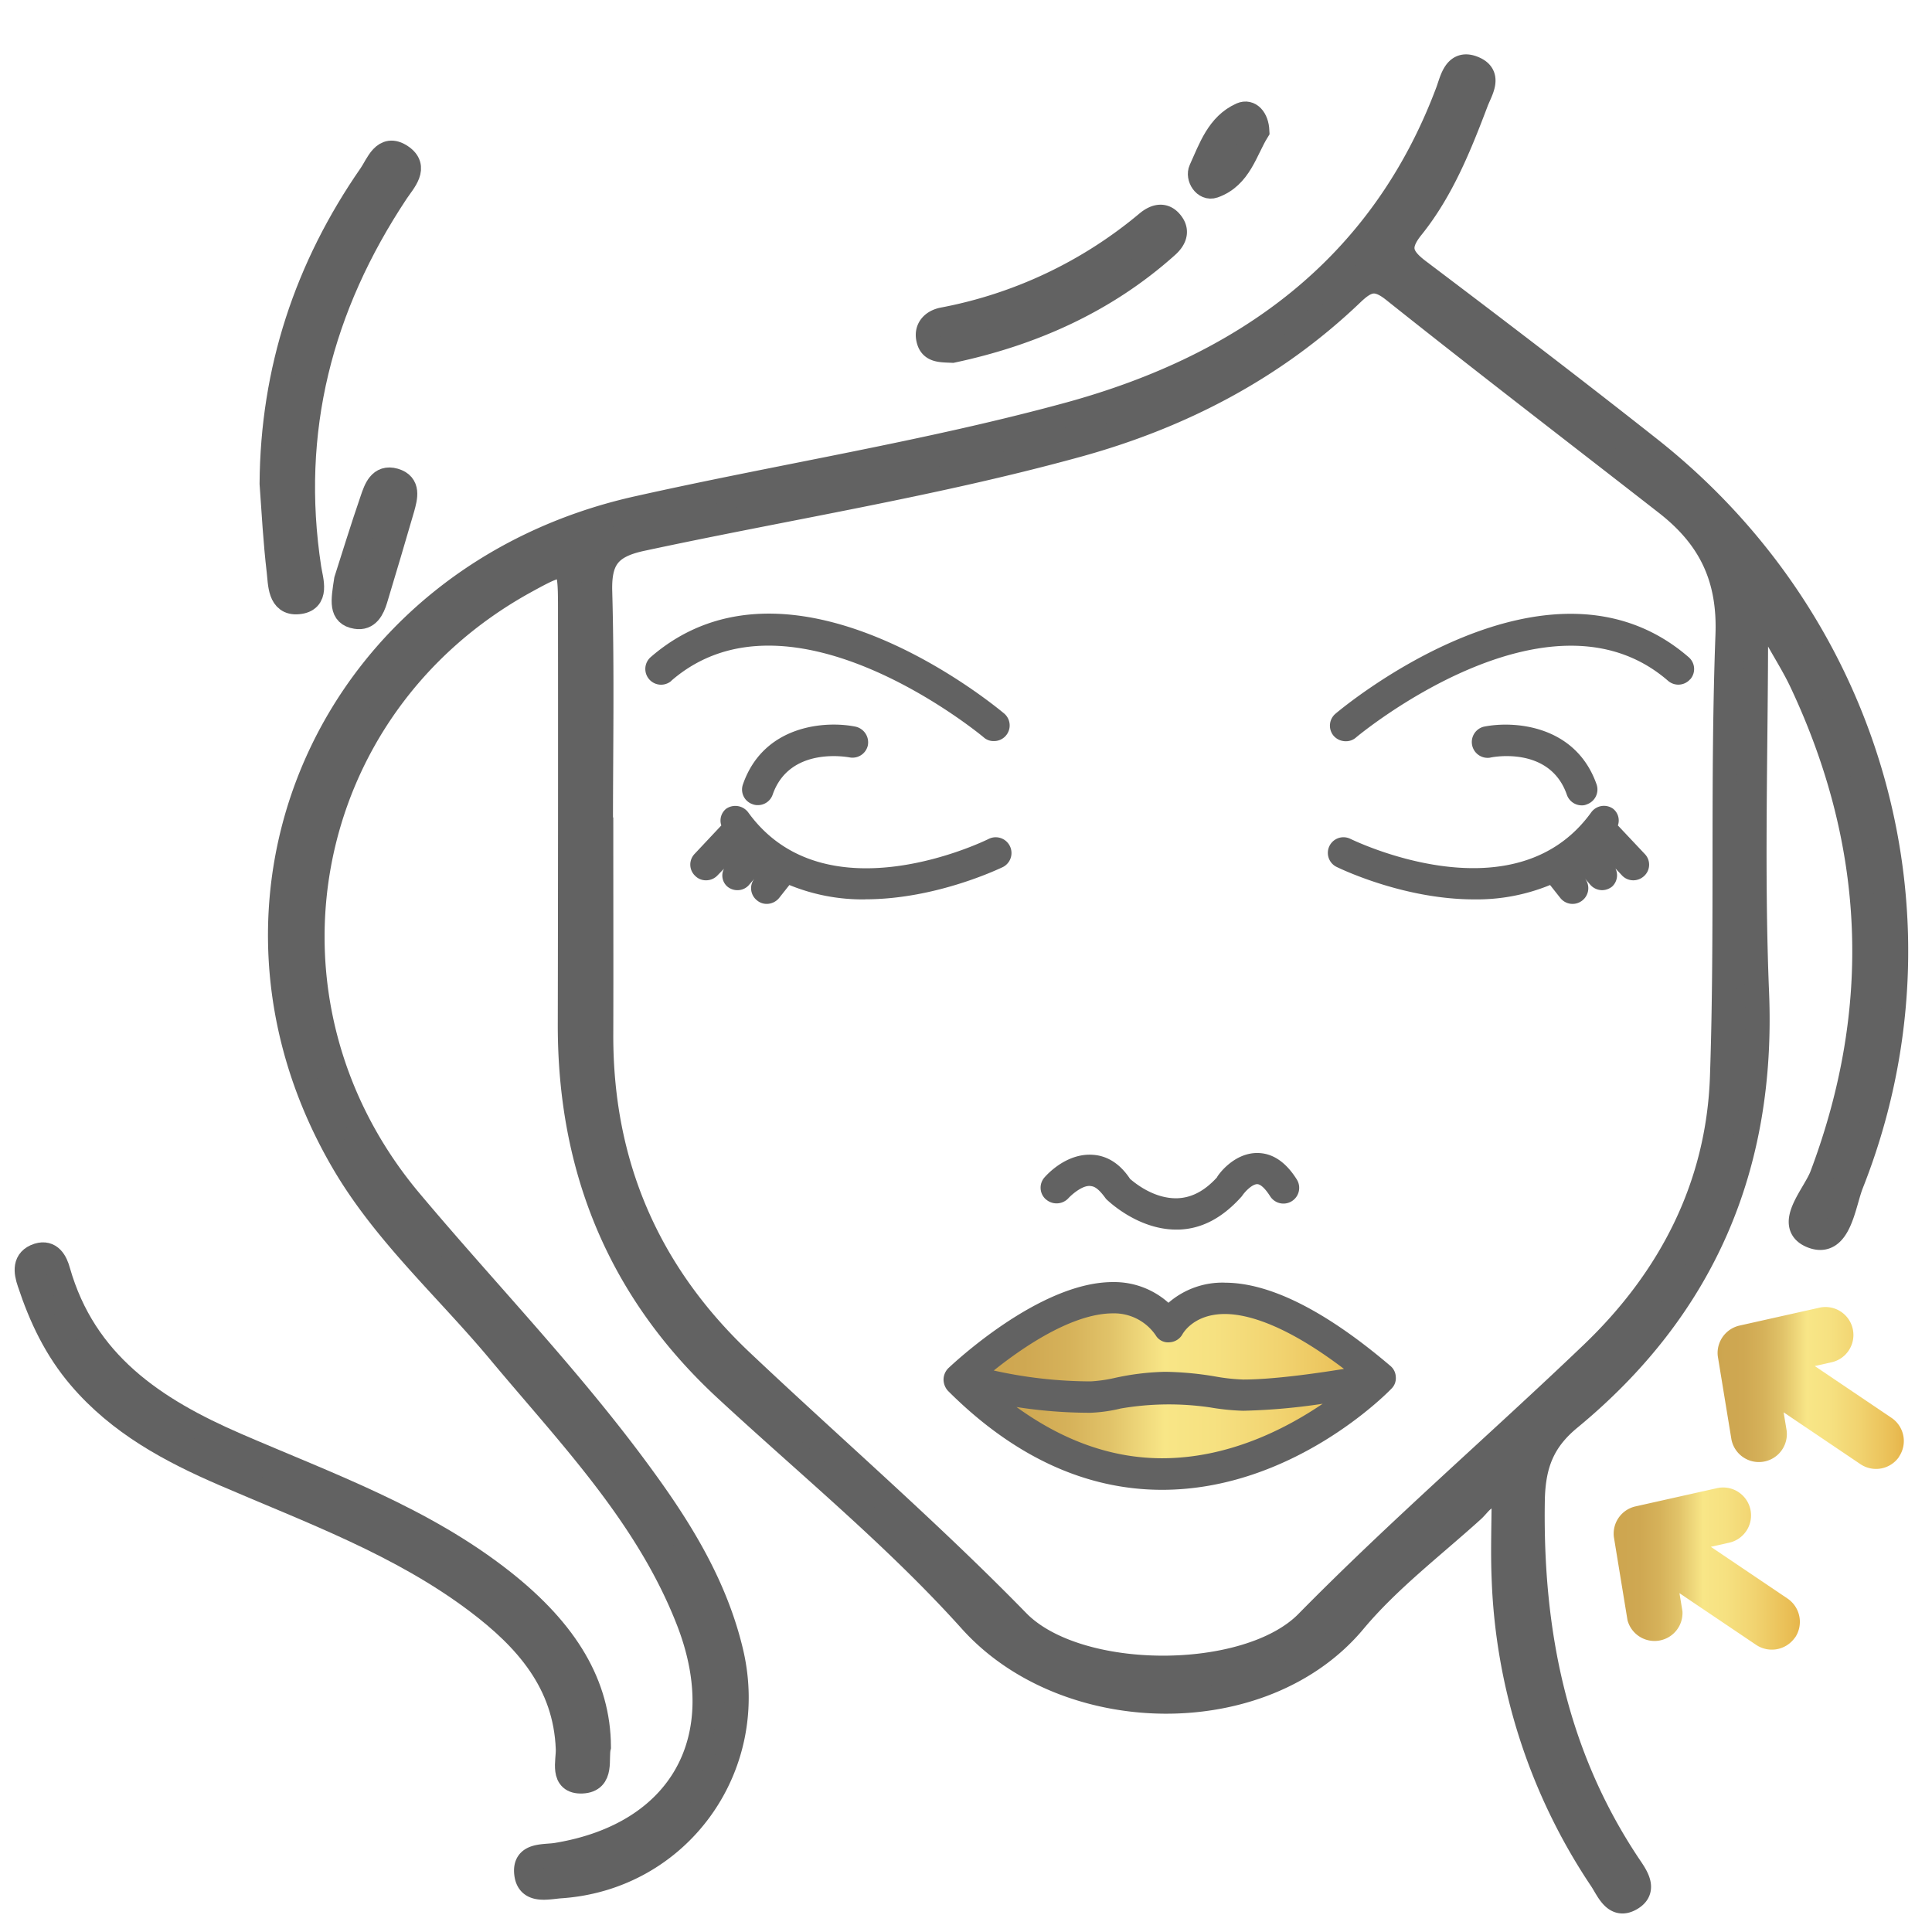 <svg id="Camada_1" data-name="Camada 1" xmlns="http://www.w3.org/2000/svg" xmlns:xlink="http://www.w3.org/1999/xlink" viewBox="0 0 480 480"><defs><style>.cls-1{fill:url(#Degradado_sin_nombre_13);}.cls-2,.cls-3{fill:#626262;}.cls-3{stroke:#626262;stroke-miterlimit:10;stroke-width:6px;}.cls-4{fill:url(#Degradado_sin_nombre_13-2);}.cls-5{fill:url(#Degradado_sin_nombre_13-3);}</style><linearGradient id="Degradado_sin_nombre_13" x1="240" y1="344.82" x2="342.72" y2="344.82" gradientUnits="userSpaceOnUse"><stop offset="0" stop-color="#cda54f"/><stop offset="0.14" stop-color="#cfa852"/><stop offset="0.25" stop-color="#d6b25a"/><stop offset="0.35" stop-color="#e1c369"/><stop offset="0.44" stop-color="#f1db7e"/><stop offset="0.48" stop-color="#f8e687"/><stop offset="0.6" stop-color="#f6e181"/><stop offset="0.76" stop-color="#f1d370"/><stop offset="0.95" stop-color="#e9bd54"/><stop offset="1" stop-color="#e6b54a"/></linearGradient><linearGradient id="Degradado_sin_nombre_13-2" x1="426.69" y1="344.82" x2="473" y2="344.82" xlink:href="#Degradado_sin_nombre_13"/><linearGradient id="Degradado_sin_nombre_13-3" x1="400.87" y1="389.73" x2="447.18" y2="389.73" xlink:href="#Degradado_sin_nombre_13"/></defs><title>Definição do Contorno Facial</title><polygon class="cls-1" points="289.17 328.42 279.63 322.36 270.35 322.36 254.68 328.42 244.69 334.75 240 341.25 251.27 352.66 259.76 359.43 270.35 364.42 281.41 367.27 298.17 367.27 314.92 360.86 328.62 353.01 338.09 346.95 342.72 343.2 328.62 329.84 310.29 322.36 298.88 322.36 289.17 328.42"/><path class="cls-2" d="M304.3,318.67a20.46,20.46,0,0,0-14,5,20.24,20.24,0,0,0-13.85-5.14c-18.31,0-39.94,20.56-40.87,21.42a4.09,4.09,0,0,0-1.16,2.8,4.23,4.23,0,0,0,1.11,2.81c16.34,16.33,34.25,24.58,53.18,24.58,32.43,0,56-24.08,57-25.14a3.62,3.62,0,0,0,1.07-2.91,3.74,3.74,0,0,0-1.36-2.75c-16.13-13.73-30-20.66-41.12-20.66Zm-17.11,13.18a3.58,3.58,0,0,0,3.47,1.63,3.9,3.9,0,0,0,3.2-2.14c.05,0,2.65-4.88,10.44-4.88,5.55,0,15.06,2.59,29.61,13.64-6.92,1.12-17.65,2.64-25,2.64a47.72,47.72,0,0,1-7-.76,80.43,80.43,0,0,0-12.42-1.16,63.92,63.92,0,0,0-12.52,1.52,35.85,35.85,0,0,1-6,.86,111.4,111.4,0,0,1-24.07-2.7c7.11-5.69,19.44-14.2,29.62-14.2a12.51,12.51,0,0,1,10.68,5.55Zm-34.71,17.71A118.93,118.93,0,0,0,270.9,351a38,38,0,0,0,7.53-1.06,70.8,70.8,0,0,1,22.24-.27,58.15,58.15,0,0,0,8.2.83,154.3,154.3,0,0,0,19.75-1.74c-9.31,6.31-23.46,13.54-39.91,13.54-12.61,0-24.72-4.43-36.23-12.78Zm156.15-137.4a3.81,3.81,0,0,1-.15,5.48,3.94,3.94,0,0,1-2.7,1.07,3.84,3.84,0,0,1-2.8-1.21l-1.63-1.74a3.81,3.81,0,0,1-.81,4.49,4,4,0,0,1-2.5.91,3.94,3.94,0,0,1-3-1.42l-1.27-1.49a3.89,3.89,0,0,1-.62,5.45,3.88,3.88,0,0,1-5.5-.61l-2.54-3.21a47.93,47.93,0,0,1-18.87,3.57c-17.87,0-33.91-7.95-34.21-8.09a3.88,3.88,0,0,1,3.51-6.93c.4.16,40.61,20,59.8-6.61a3.91,3.91,0,0,1,5.45-.87,3.72,3.72,0,0,1,1.17,4.13ZM370.2,188.24a3.93,3.93,0,0,1-1.58-7.69c7.48-1.53,22.85-.46,28.05,14.34a3.9,3.9,0,0,1-2.4,4.94,2.86,2.86,0,0,1-1.27.26,3.92,3.92,0,0,1-3.72-2.64c-4.22-12.17-18.52-9.37-19.08-9.21Zm49.73-19.5a3.89,3.89,0,0,1-5.5.41c-29.67-25.76-77.11,13.69-77.56,14.1a3.76,3.76,0,0,1-2.55.91,4,4,0,0,1-3-1.37,3.9,3.9,0,0,1,.51-5.5c2.13-1.78,53-44.13,87.73-14a3.87,3.87,0,0,1,.37,5.49ZM215,223.45a48,48,0,0,1-18.88-3.57l-2.54,3.21a4,4,0,0,1-3.06,1.48,3.71,3.71,0,0,1-2.44-.87,3.84,3.84,0,0,1-.61-5.45l-1.28,1.49a3.75,3.75,0,0,1-3,1.42,3.89,3.89,0,0,1-2.5-.91,3.64,3.64,0,0,1-.81-4.43l-1.63,1.68a3.88,3.88,0,0,1-2.85,1.21,3.72,3.72,0,0,1-2.65-1.07,3.84,3.84,0,0,1-.19-5.48l6.65-7.08a3.76,3.76,0,0,1,1.18-4.13,4,4,0,0,1,5.49.87c19.25,26.66,59.35,6.82,59.75,6.61a3.91,3.91,0,0,1,3.51,7c-.25.09-16.29,8-34.15,8Zm-2.38-42.9a4,4,0,0,1,3,4.62,3.91,3.91,0,0,1-4.57,3c-.66-.1-14.92-2.75-19.09,9.27a3.87,3.87,0,0,1-3.71,2.59,3.2,3.2,0,0,1-1.22-.21,3.84,3.84,0,0,1-2.45-4.94c5.14-14.8,20.52-15.87,28-14.34Zm-45.81-11.4a3.91,3.91,0,0,1-5.14-5.9c34.76-30.14,85.6,12.2,87.79,14a3.89,3.89,0,0,1-2.54,6.87,3.64,3.64,0,0,1-2.5-.91c-.46-.41-47.95-39.81-77.61-14.1Zm93,128.8a3.86,3.86,0,0,1-.26-5.48c.56-.62,5.45-6.11,12.12-5.55,2.49.19,6.06,1.36,9.11,6,.1,0,5.29,5,11.8,4.78,3.52-.15,6.72-1.83,9.77-5.18,0-.21,3.92-6.06,10-6.06,3.77,0,7.08,2.19,9.83,6.57a3.91,3.91,0,0,1-6.62,4.17c-1.17-1.84-2.35-3-3.21-3-1.27,0-3.1,1.89-3.81,3-4.89,5.49-10.08,8.14-15.78,8.29h-.51c-9.72,0-17.15-7.33-17.46-7.63-1.58-2.19-2.64-3.06-3.71-3.17-1.93-.4-4.73,2-5.7,3.07a4,4,0,0,1-5.55.19Zm0,0"/><path class="cls-3" d="M436.28,155.6c0,30.35-1,60.73.24,91C438.29,289.85,423.2,325,390,352.38c-6.69,5.51-9,11.44-9.19,20.27-.55,32.62,5.49,63.18,23.84,90.7,1.68,2.51,4.3,5.94.87,8.19-4.25,2.79-5.94-1.91-7.68-4.53a143.39,143.39,0,0,1-24.25-74.94c-.28-6.83,0-13.68,0-20.32-4.45-1.28-5.81,1.77-7.67,3.46-10,9.06-20.92,17.34-29.49,27.6-22.68,27.14-71.63,26.11-95.23-.14-18.63-20.74-40.47-38.61-61-57.63-26.4-24.47-38.7-54.84-38.62-90.58q.1-51.84.05-103.67c0-11.93-.5-12.16-11.28-6.21-56.56,31.2-70.05,104.16-28.48,153.75,19.31,23,40.31,44.62,58,69,9.63,13.22,18,27,21.82,43.14,6.77,28.75-13.17,56.15-42.37,58.16-3.25.22-8,1.59-8.56-3.09-.62-5,4.4-4.18,7.57-4.71,30.71-5.05,44.16-28.69,32.64-58.21-10.13-26-29.33-45.75-46.8-66.67-13-15.62-28.48-29.37-38.85-47.09-38.71-66.1-2.89-145.72,73.15-162.64,35.73-8,72-13.7,107.27-23.34C309,91,343.18,66.78,359.69,22.68c1.07-2.87,1.91-7.86,6.76-5.6,3.91,1.83,1.38,5.5.35,8.21-4.17,11-8.58,22-16,31.22-3.83,4.77-2.85,7.37,1.66,10.78,19.29,14.57,38.53,29.24,57.5,44.23C465.55,155.5,485.8,229,460,294.13c-2,5.1-3,15.65-9.78,13s.57-10.21,2.41-15.08c15.7-41.71,13.82-82.54-5.13-122.71-1.92-4.05-4.37-7.84-6.5-11.79a36.33,36.33,0,0,1-1.6-3.93Zm-287,50.49h.09c0,16.93.05,33.86,0,50.79q-.19,48.22,34.84,81.32c22.85,21.59,46.69,42.19,68.62,64.67,14.89,15.26,57.08,15.27,71.9.21,22.75-23.13,47.39-44.39,70.85-66.84,19.48-18.64,31.31-41.66,32.25-68.67,1.26-36.57,0-73.24,1.37-109.81.55-14.51-4.58-24.42-15.22-32.71C391.37,107.42,368.63,90,346.19,72.12c-4.32-3.43-6.67-2.61-10.26.82-19.39,18.55-42.5,30.56-68.23,37.65-35.65,9.82-72.2,15.58-108.3,23.34-8.12,1.75-10.52,5.06-10.29,13.09C149.66,166.7,149.29,186.4,149.29,206.09Z"/><path class="cls-3" d="M148.79,434c-.74,2.85,1.07,8.35-4.15,8.59s-3.45-5-3.56-8.06c-.61-16.51-10.42-27.41-22.57-36.59-19-14.33-41.2-22.37-62.75-31.67-13.44-5.8-26.11-12.6-35.85-24-6-7-9.78-15-12.62-23.6C6.37,316,5.92,313,9.47,311.86c3-.93,4.35,1.54,5,3.94C21,338.67,38.29,350.13,58.76,359c22.76,9.86,46.37,18.22,66.21,33.9C140.77,405.39,148.71,418.63,148.79,434Z"/><path class="cls-3" d="M67.49,120.16C67.68,92,76.1,66.48,92.09,43.44c1.75-2.52,3.28-7.51,7.58-4.64,4.11,2.74.67,6.21-1.13,8.91-18.9,28.47-26.93,59.39-21.71,93.48.47,3,2.27,8-2.79,8.42-4.63.42-4.42-4.61-4.8-7.8C68.4,134.63,68,127.38,67.49,120.16Z"/><path class="cls-3" d="M236.61,87.14c-2.84-.13-5.13,0-5.87-2.51-.89-3,1.07-4.78,3.53-5.26a111,111,0,0,0,50.72-24c2-1.68,4.35-2.42,6.21.24,1.5,2.13.33,4.08-1.22,5.47C274.48,75,256.08,83,236.61,87.14Z"/><path class="cls-3" d="M86,144.08c1.61-5,3.91-12.54,6.48-20,.86-2.5,1.93-5.79,5.54-4.74s2.73,4.21,2,6.88q-3.3,11.36-6.72,22.67c-.73,2.39-1.93,4.88-4.84,4.36C84.63,152.61,85.16,149.5,86,144.08Z"/><path class="cls-3" d="M312.38,32.56c-2.93,4.73-4.34,11.37-10.84,13.66-2.24.79-4.07-2.17-3.2-4.06,2.38-5.22,4.33-11.15,10.09-13.71C310.46,27.55,312.24,29.43,312.38,32.56Z"/><path class="cls-4" d="M471.81,361.9a6.94,6.94,0,0,0-1.87-9.64l-19.07-12.87,4.44-1a6.95,6.95,0,0,0-3-13.56l-20.15,4.51a7,7,0,0,0-5.43,6.77,6.27,6.27,0,0,0,.1,1.14l3.34,20.38a6.95,6.95,0,0,0,13.71-2.25l-.74-4.49,19.07,12.87a6.94,6.94,0,0,0,9.64-1.87Zm0,0"/><path class="cls-5" d="M446,406.82a7,7,0,0,0-1.87-9.65L425.05,384.3l4.44-1a6.94,6.94,0,1,0-3-13.55l-20.15,4.51a6.94,6.94,0,0,0-5.43,6.77,6.24,6.24,0,0,0,.1,1.13l3.34,20.38A6.95,6.95,0,0,0,418,400.3l-.74-4.48,19.07,12.86a7,7,0,0,0,9.64-1.86Zm0,0"/></svg>